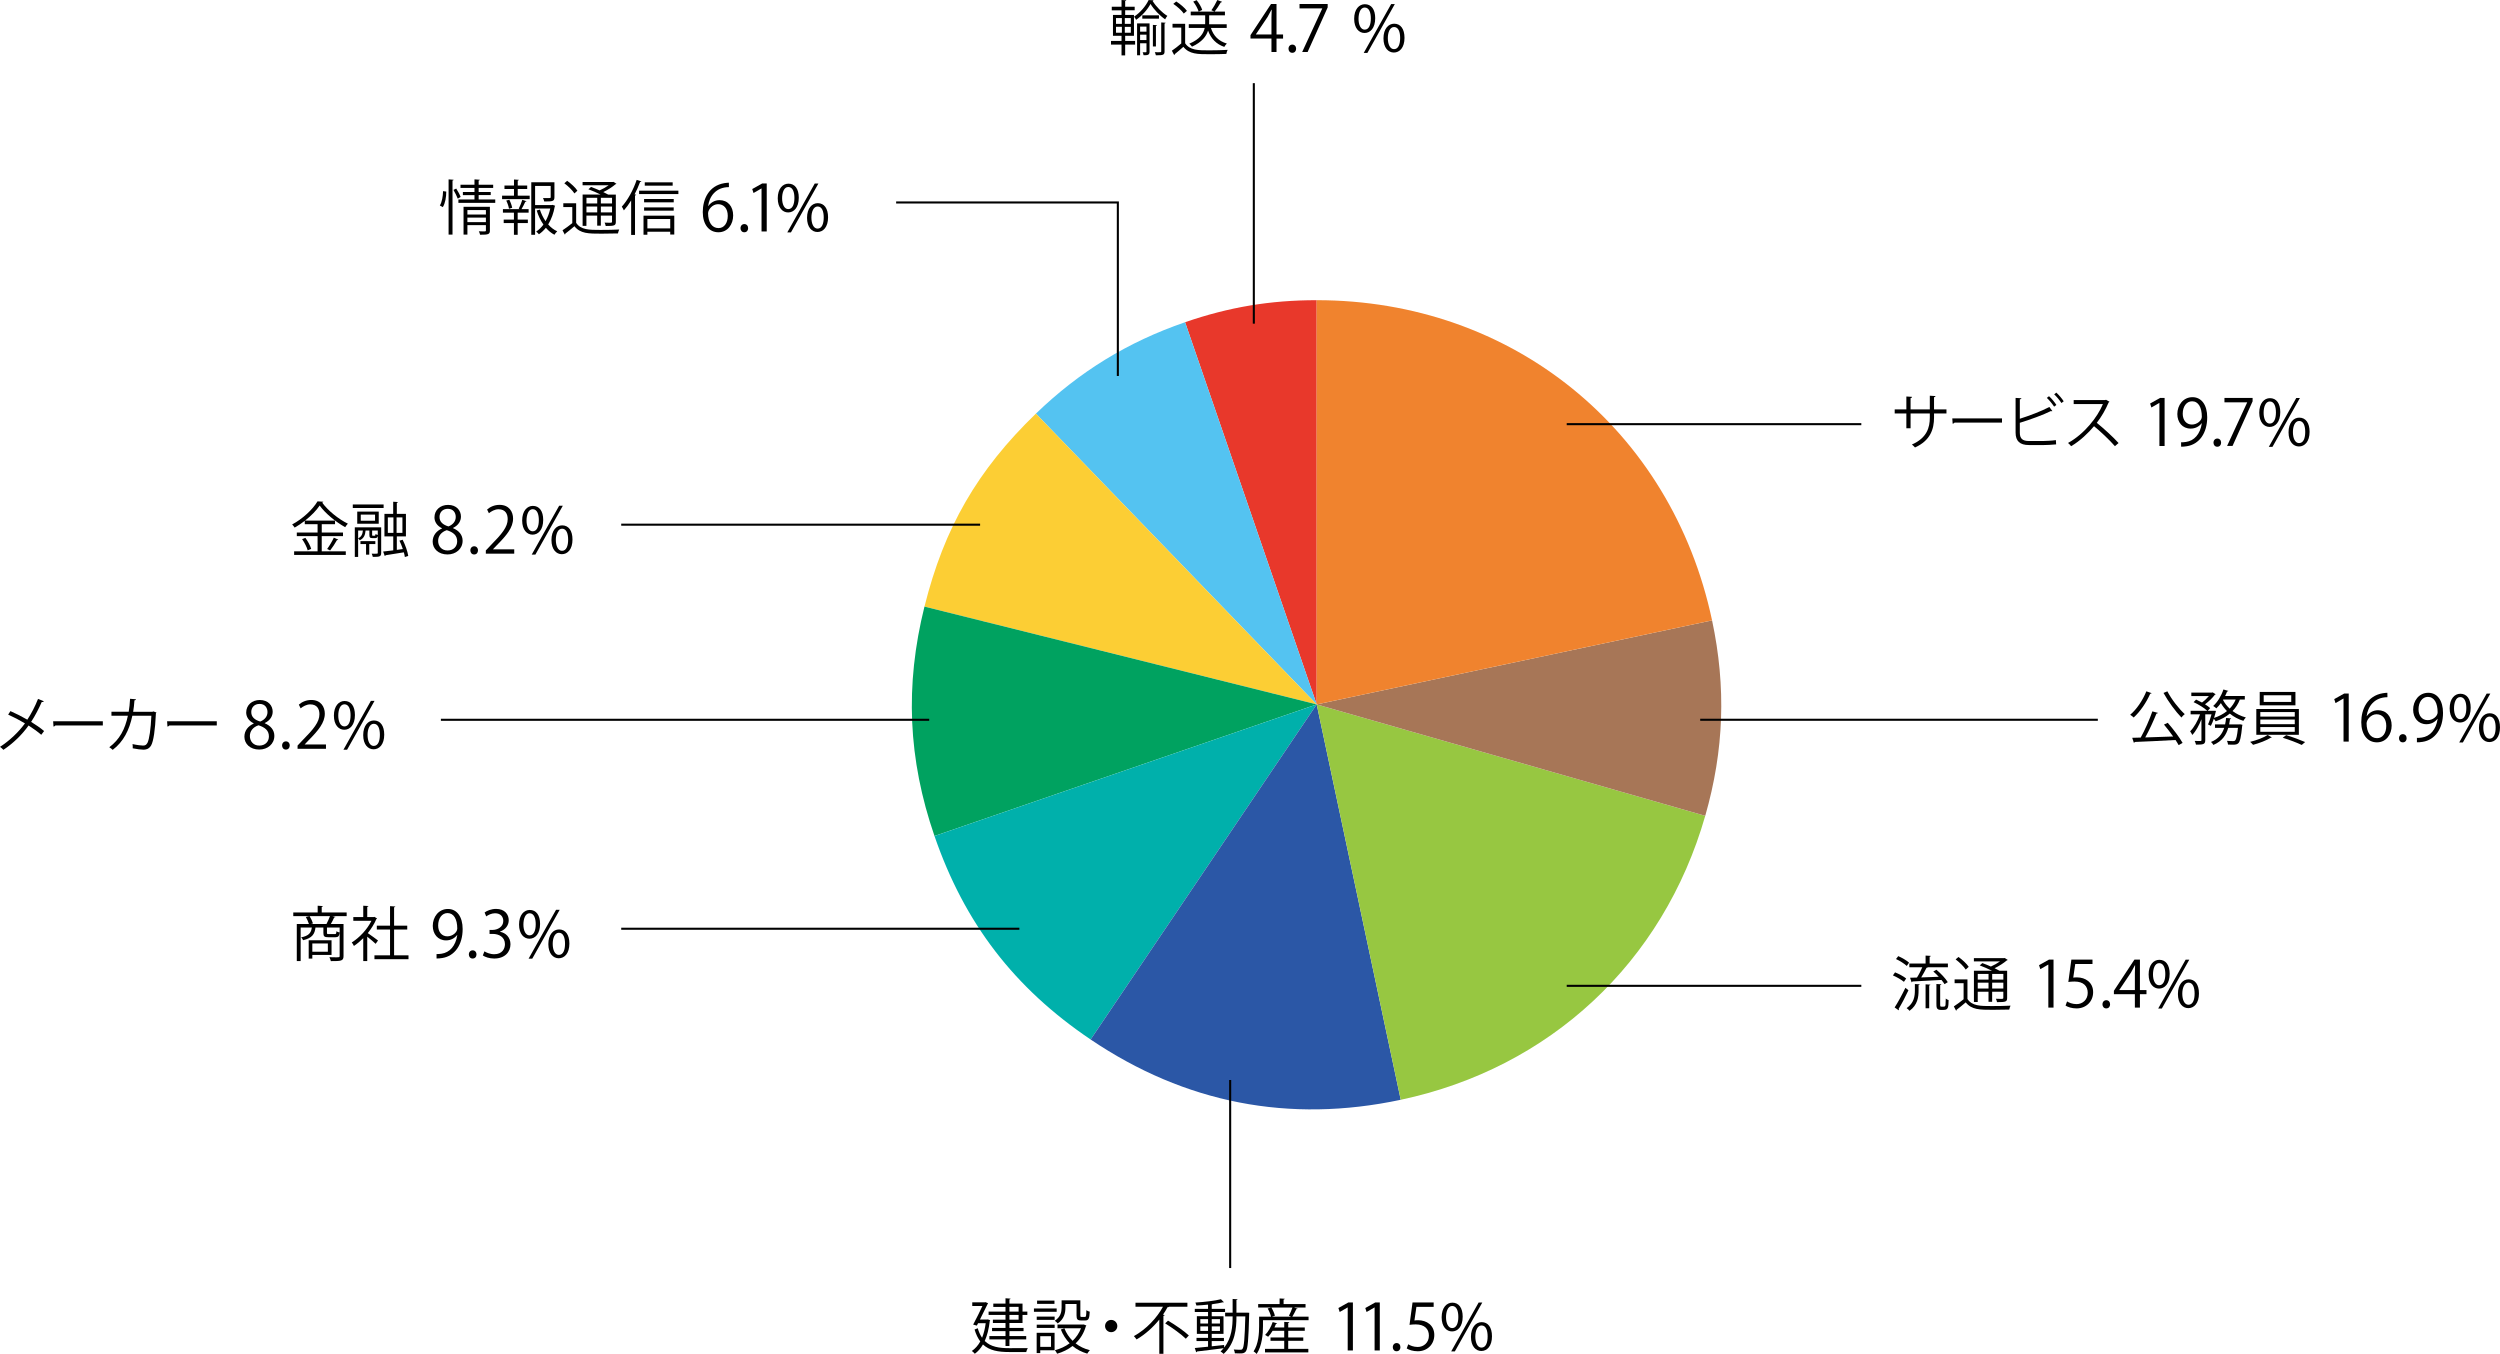 <?xml version="1.0" encoding="UTF-8"?><svg id="_レイヤー_2" xmlns="http://www.w3.org/2000/svg" viewBox="0 0 239.728 129.833"><defs><style>.cls-1{fill:#f0832e;fill-rule:evenodd;}.cls-2{fill:#97c741;}.cls-3{fill:#54c3f1;}.cls-4{fill:#00b0ab;}.cls-5{fill:#e8382b;}.cls-6{fill:#fcce34;}.cls-7{fill:#00a260;}.cls-8{fill:#a77657;}.cls-9{fill:#2b57a6;}</style></defs><g id="_レイヤー_1-2"><path class="cls-5" d="M126.258,67.546l-12.619-36.649c4.21-1.45,8.166-2.112,12.619-2.112v38.761Z"/><path class="cls-3" d="M126.258,67.546l-26.926-27.882c4.173-4.03,8.821-6.879,14.307-8.767l12.619,36.649Z"/><path class="cls-6" d="M126.258,67.546l-37.61-9.377c1.885-7.561,5.079-13.092,10.684-18.505l26.926,27.882Z"/><path class="cls-7" d="M126.258,67.546l-36.649,12.619c-2.537-7.367-2.846-14.435-.961-21.996l37.61,9.377Z"/><path class="cls-4" d="M126.258,67.546l-21.675,32.134c-7.33-4.944-12.096-11.155-14.974-19.515l36.649-12.619Z"/><path class="cls-9" d="M126.258,67.546l8.059,37.914c-10.7,2.274-20.665.337-29.734-5.78l21.675-32.134Z"/><path class="cls-2" d="M126.258,67.546l37.26,10.684c-4.036,14.075-14.879,24.186-29.201,27.23l-8.059-37.914Z"/><path class="cls-8" d="M126.258,67.546l37.914-8.059c1.362,6.408,1.151,12.446-.654,18.743l-37.26-10.684Z"/><path class="cls-1" d="M126.258,67.546V28.785c18.731,0,34.02,12.38,37.914,30.702l-37.914,8.059Z"/><path d="M186.649,39.646h-1.192v.394c0,1.09-.337,2.197-1.826,2.87-.074-.091-.194-.205-.297-.285,1.449-.628,1.718-1.644,1.718-2.579v-.399h-1.844v1.421h-.405v-1.421h-1.118v-.389h1.118v-1.238l.548.034c-.005.058-.057.108-.143.12v1.084h1.844v-1.312l.548.034c-.006.052-.052.098-.143.108v1.17h1.192v.389Z"/><path d="M187.208,40.12h4.766v.405h-4.549c-.034.057-.108.097-.183.108l-.034-.514Z"/><path d="M195.944,42.288c.229-.006.839-.028,1.198-.085.006.125.012.285.023.41-.377.04-.947.063-1.182.063h-1.427c-.861,0-1.278-.377-1.278-1.193v-3.327l.56.034c-.012.058-.052.092-.154.104v1.86c.873-.274,2.089-.73,2.831-1.13l.291.394c-.018.012-.046.017-.068.017-.029,0-.052-.005-.08-.017-.69.348-1.992.827-2.974,1.124v.953c0,.576.279.793.867.793h1.393ZM196.481,37.991c.262.234.548.588.707.839l-.217.165c-.159-.251-.456-.622-.696-.839l.206-.165ZM197.183,37.648c.257.234.548.582.708.833l-.217.166c-.16-.251-.462-.616-.696-.833l.205-.166Z"/><path d="M202.278,38.521c-.012.029-.04.052-.074.063-.309.725-.674,1.353-1.142,1.963.622.496,1.558,1.347,2.089,1.935l-.349.303c-.502-.582-1.421-1.45-2.003-1.918-.502.61-1.369,1.444-2.197,1.918-.062-.086-.199-.229-.297-.309,1.581-.867,2.831-2.488,3.345-3.727h-2.802v-.388h3.024l.074-.028.331.188Z"/><path d="M207.068,42.765v-4.126h-.012l-.757.437-.123-.382.953-.534h.437v4.605h-.498Z"/><path d="M211.117,40.588c-.252.319-.608.511-1.058.511-.787,0-1.272-.615-1.272-1.396,0-.843.554-1.617,1.457-1.617.861,0,1.408.75,1.408,1.925,0,1.531-.774,2.595-1.955,2.779-.216.037-.412.05-.548.043v-.424c.13.012.277-.007.474-.031.775-.11,1.359-.737,1.513-1.789h-.019ZM209.304,39.672c0,.621.351,1.039.879,1.039.498,0,.953-.382.953-.75,0-.886-.325-1.482-.935-1.482-.535,0-.897.504-.897,1.193Z"/><path d="M212.254,42.451c0-.233.153-.399.368-.399.216,0,.363.166.363.399,0,.222-.142.388-.369.388-.233,0-.362-.185-.362-.388Z"/><path d="M213.306,38.159h2.699v.325l-1.925,4.28h-.522l1.925-4.169v-.013h-2.177v-.424Z"/><path d="M218.659,39.518c0,.96-.474,1.421-1.021,1.421-.528,0-.996-.449-.996-1.359,0-.922.48-1.401,1.027-1.401.621,0,.99.504.99,1.34ZM217.061,39.579c0,.56.202,1.039.59,1.039.418,0,.591-.485.591-1.069,0-.554-.154-1.052-.591-1.052-.418,0-.59.554-.59,1.082ZM217.909,42.851h-.351l2.632-4.686h.351l-2.632,4.686ZM221.469,41.399c0,.953-.473,1.414-1.021,1.414-.528,0-.996-.448-.996-1.358,0-.923.479-1.408,1.027-1.408.621,0,.989.51.989,1.353ZM219.87,41.431c0,.584.203,1.058.591,1.058.424,0,.59-.48.59-1.07,0-.547-.147-1.052-.584-1.052-.412,0-.597.535-.597,1.064Z"/><rect x="150.234" y="40.574" width="28.25" height=".199"/><path d="M181.719,93.242c.371.143.833.394,1.067.588l-.217.319c-.229-.194-.685-.457-1.056-.616l.205-.291ZM181.679,96.604c.297-.451.719-1.228,1.033-1.884l.291.24c-.285.61-.662,1.329-.941,1.78.022.028.028.057.028.08,0,.022-.006.046-.018.062l-.394-.279ZM182.027,91.684c.365.16.815.423,1.038.628l-.223.314c-.217-.212-.662-.491-1.032-.662l.217-.28ZM183.973,94.977c0,.646-.091,1.387-.867,1.952-.062-.086-.188-.2-.279-.257.719-.497.793-1.158.793-1.706v-.605l.462.028c-.005.04-.034.063-.108.074v.514ZM183.157,93.756l.662-.018c.183-.279.376-.667.514-.987h-1.244v-.354h1.558v-.765l.502.028c-.006.046-.034.068-.114.08v.656h1.752v.354h-1.929c-.017.04-.057.052-.12.052-.131.269-.331.628-.514.925.52-.018,1.107-.04,1.684-.063-.165-.177-.348-.359-.519-.508l.296-.165c.417.342.879.839,1.091,1.187l-.314.194c-.068-.12-.171-.257-.291-.405-1.027.062-2.105.12-2.785.148-.011.046-.039.068-.079.08l-.148-.439ZM184.646,96.688v-2.3l.456.029c-.005.04-.034.068-.108.079v2.191h-.348ZM186.045,96.295c0,.206.011.234.137.234h.183c.148,0,.177-.058.194-.183.011-.098.017-.314.022-.594.068.062.183.12.273.148-.017.668-.022.941-.468.941h-.285c-.417,0-.417-.268-.417-.594v-1.889l.475.028c-.006.04-.035.069-.114.074v1.832Z"/><path d="M188.662,93.915v1.878c.439.679,1.25.679,2.335.679.622,0,1.353-.011,1.797-.04-.045.086-.103.263-.125.377-.389.012-1.005.023-1.575.023-1.25,0-2.031,0-2.597-.714-.303.263-.616.514-.873.708,0,.051-.012.074-.052.091l-.217-.411c.28-.183.628-.434.937-.685v-1.541h-.862v-.365h1.232ZM187.801,91.764c.371.263.799.656.981.947l-.285.263c-.183-.291-.6-.702-.97-.976l.273-.234ZM191.008,93.082c-.359-.177-.799-.371-1.17-.508l.251-.223c.252.092.543.206.822.331.303-.137.622-.313.867-.49h-2.499v-.314h2.893l.063-.017.291.188c-.018.023-.058.04-.092.046-.291.251-.73.537-1.17.748.177.08.337.165.468.239h.736v2.597c0,.377-.119.417-.97.417-.018-.103-.062-.234-.108-.325.165.005.325.011.439.011.245,0,.273,0,.273-.103v-.582h-1.072v.965h-.349v-.965h-1.033v.987h-.365v-3.002h1.724ZM190.683,93.391h-1.033v.542h1.033v-.542ZM189.649,94.794h1.033v-.564h-1.033v.564ZM192.104,93.933v-.542h-1.072v.542h1.072ZM191.031,94.794h1.072v-.564h-1.072v.564Z"/><path d="M196.417,96.623v-4.126h-.012l-.757.437-.123-.382.953-.534h.437v4.605h-.498Z"/><path d="M200.651,92.018v.424h-1.654l-.19,1.304c.099-.013.196-.024.356-.024.818,0,1.55.485,1.55,1.414,0,.91-.677,1.562-1.587,1.562-.461,0-.849-.136-1.058-.271l.147-.4c.173.117.511.259.91.259.578,0,1.076-.425,1.07-1.089,0-.633-.406-1.076-1.267-1.076-.246,0-.437.019-.591.043l.289-2.146h2.023Z"/><path d="M201.608,96.31c0-.233.153-.399.368-.399.216,0,.363.166.363.399,0,.222-.142.388-.369.388-.233,0-.362-.185-.362-.388Z"/><path d="M205.2,96.623h-.485v-1.291h-2.011v-.326l1.968-2.988h.528v2.921h.628v.394h-.628v1.291ZM203.221,94.938h1.494v-1.636c0-.252.013-.498.024-.738h-.024c-.142.283-.252.479-.369.688l-1.125,1.673v.013Z"/><path d="M208.052,93.376c0,.96-.474,1.421-1.021,1.421-.528,0-.996-.449-.996-1.359,0-.922.48-1.401,1.027-1.401.621,0,.99.504.99,1.34ZM206.453,93.438c0,.56.202,1.039.59,1.039.418,0,.591-.485.591-1.069,0-.554-.154-1.052-.591-1.052-.418,0-.59.554-.59,1.082ZM207.302,96.709h-.351l2.632-4.686h.351l-2.632,4.686ZM210.861,95.258c0,.953-.473,1.414-1.021,1.414-.528,0-.996-.448-.996-1.358,0-.923.479-1.408,1.027-1.408.621,0,.989.51.989,1.353ZM209.263,95.289c0,.584.203,1.058.591,1.058.424,0,.59-.48.59-1.07,0-.547-.147-1.052-.584-1.052-.412,0-.597.535-.597,1.064Z"/><rect x="150.234" y="94.433" width="28.25" height=".199"/><path d="M206.319,66.464c-.017.039-.062.057-.131.057-.377.861-.976,1.729-1.587,2.282-.079-.079-.233-.205-.336-.262.61-.508,1.198-1.376,1.552-2.249l.502.172ZM206.925,68.358c-.018.045-.068.074-.143.074-.269.679-.69,1.592-1.073,2.282.805-.022,1.758-.057,2.677-.091-.274-.389-.594-.805-.879-1.142l.359-.171c.531.604,1.136,1.409,1.427,1.929l-.383.211c-.073-.143-.177-.309-.296-.491-1.433.086-2.956.148-3.904.188-.011.046-.051.074-.091.08l-.16-.479.816-.022c.399-.708.856-1.752,1.118-2.511l.531.143ZM207.832,66.292c.394.771,1.13,1.701,1.666,2.186-.103.08-.245.223-.319.325-.536-.548-1.272-1.54-1.718-2.356l.371-.154Z"/><path d="M215.261,67.08h-.479c-.16.428-.4.793-.702,1.101.371.28.805.491,1.278.617-.08.074-.183.223-.24.325-.484-.148-.924-.389-1.301-.696-.383.319-.839.564-1.353.741-.04-.068-.114-.171-.177-.251-.086.257-.183.497-.285.686l-.274-.138c.12-.245.24-.622.337-.964h-.6v2.465c0,.417-.188.439-.89.439-.018-.097-.068-.257-.126-.359.148.006.291.012.399.012.229,0,.251,0,.251-.092v-1.997c-.228.588-.548,1.17-.879,1.507-.04-.104-.137-.257-.205-.349.365-.354.736-1.01.953-1.626h-.907v-.343h1.598c-.285-.269-.845-.616-1.312-.827l.239-.246c.183.08.377.178.565.28.239-.171.479-.399.662-.616h-1.684v-.337h1.98l.068-.018.285.178c-.012.022-.052.045-.08.051-.223.303-.588.656-.941.913.199.126.371.251.496.365l-.233.257h.582l.205.012c0,.074-.143.536-.183.673.468-.153.891-.371,1.238-.656-.223-.228-.422-.484-.582-.765-.137.188-.285.359-.434.503-.074-.069-.211-.172-.303-.229.405-.354.776-.959.981-1.581l.469.137c-.012.04-.058.063-.12.058-.052.143-.114.285-.188.428h1.889v.343ZM214.805,69.454l.223.045c0,.034-.006.08-.023.114-.103,1.067-.205,1.489-.365,1.649-.125.126-.251.148-.587.148-.12,0-.263,0-.405-.012-.012-.108-.046-.262-.108-.359.257.023.496.028.588.028.097,0,.147-.011.199-.057.108-.108.194-.434.274-1.216h-.931c-.194.668-.57,1.278-1.427,1.638-.04-.085-.148-.217-.229-.285.725-.285,1.079-.781,1.268-1.353h-.885v-.331h.97c.046-.199.074-.41.098-.616l.49.046c-.012.046-.051.068-.12.08-.022.165-.045.325-.079.49h.964l.086-.011ZM213.189,67.08l-.022.04c.159.308.376.587.639.833.24-.251.439-.537.576-.873h-1.192Z"/><path d="M217.846,70.709c-.023.023-.063.034-.114.04-.371.24-1.102.52-1.684.674-.062-.08-.188-.211-.28-.285.594-.144,1.33-.417,1.684-.662l.395.233ZM216.361,67.987h4.08v2.477h-4.08v-2.477ZM216.687,66.35h3.425v1.283h-3.425v-1.283ZM216.744,68.278v.439h3.304v-.439h-3.304ZM216.744,68.997v.445h3.304v-.445h-3.304ZM216.744,69.722v.451h3.304v-.451h-3.304ZM217.069,66.669v.639h2.642v-.639h-2.642ZM220.716,71.434c-.428-.205-1.21-.508-1.826-.69l.337-.251c.593.177,1.369.468,1.814.662l-.325.279Z"/><path d="M224.724,71.11v-4.126h-.012l-.757.437-.123-.382.953-.534h.437v4.605h-.498Z"/><path d="M226.959,68.669c.21-.308.585-.565,1.076-.565.781,0,1.304.584,1.304,1.47,0,.842-.517,1.611-1.414,1.611s-1.5-.744-1.5-1.938c0-1.236.577-2.527,2.072-2.773.172-.024.325-.043.43-.043l.007.425c-1.279,0-1.888.928-1.992,1.813h.018ZM228.822,69.61c0-.708-.381-1.119-.935-1.119-.541,0-.953.528-.953.873.007.842.363,1.42,1.003,1.42.534,0,.885-.479.885-1.174Z"/><path d="M230.044,70.797c0-.233.153-.399.368-.399.216,0,.363.166.363.399,0,.222-.142.388-.369.388-.233,0-.362-.185-.362-.388Z"/><path d="M233.729,68.934c-.252.319-.608.511-1.058.511-.787,0-1.272-.615-1.272-1.396,0-.843.554-1.617,1.457-1.617.861,0,1.408.75,1.408,1.925,0,1.531-.774,2.595-1.955,2.779-.216.037-.412.05-.548.043v-.424c.13.012.277-.007.474-.031.775-.11,1.359-.737,1.513-1.789h-.019ZM231.915,68.018c0,.621.351,1.039.879,1.039.498,0,.953-.382.953-.75,0-.886-.325-1.482-.935-1.482-.535,0-.897.504-.897,1.193Z"/><path d="M236.918,67.863c0,.96-.474,1.421-1.021,1.421-.528,0-.996-.449-.996-1.359,0-.922.48-1.401,1.027-1.401.621,0,.99.504.99,1.34ZM235.319,67.925c0,.56.202,1.039.59,1.039.418,0,.591-.485.591-1.069,0-.554-.154-1.052-.591-1.052-.418,0-.59.554-.59,1.082ZM236.168,71.196h-.351l2.632-4.686h.351l-2.632,4.686ZM239.728,69.745c0,.953-.473,1.414-1.021,1.414-.528,0-.996-.448-.996-1.358,0-.923.479-1.408,1.027-1.408.621,0,.989.51.989,1.353ZM238.129,69.776c0,.584.203,1.058.591,1.058.424,0,.59-.48.59-1.07,0-.547-.147-1.052-.584-1.052-.412,0-.597.535-.597,1.064Z"/><rect x="163.034" y="68.92" width="38.129" height=".199"/><path d="M94.729,126.523l.223.074c-.006.028-.022.051-.04.068-.091.771-.251,1.409-.485,1.923.571.565,1.382.69,2.369.69.217,0,1.483,0,1.763-.006-.062.092-.131.269-.153.377h-1.615c-1.079,0-1.918-.148-2.534-.725-.217.377-.479.673-.782.891-.057-.08-.205-.218-.285-.269.32-.217.594-.52.811-.913-.223-.297-.405-.668-.548-1.142l.303-.125c.108.365.245.667.416.913.16-.395.28-.856.349-1.398h-.73l-.12.233-.354-.097c.297-.548.65-1.272.89-1.786h-.976v-.348h1.198l.074-.018.246.103c-.012.023-.029.052-.046.074-.177.365-.457.941-.736,1.489h.69l.074-.011ZM96.419,126.546v-.456h-1.621v-.32h1.621v-.45h-1.17v-.314h1.17v-.514l.485.034c-.006.04-.034.069-.108.074v.405h1.255v.765h.463v.32h-.463v.771h-1.255v.474h1.353v.308h-1.353v.474h1.609v.319h-1.609v.634h-.377v-.634h-1.547v-.319h1.547v-.474h-1.29v-.308h1.29v-.474h-1.21v-.314h1.21ZM96.796,125.319v.45h.879v-.45h-.879ZM97.675,126.546v-.456h-.879v.456h.879Z"/><path d="M101.325,125.473v.32h-2.18v-.32h2.18ZM101.125,127.802v1.678h-1.375v.268h-.343v-1.945h1.718ZM99.413,126.563v-.314h1.718v.314h-1.718ZM99.413,127.339v-.313h1.718v.313h-1.718ZM101.114,124.714v.314h-1.667v-.314h1.667ZM100.783,128.127h-1.033v1.027h1.033v-1.027ZM102.164,125.045v.354c0,.49-.126,1.101-.742,1.506-.057-.074-.199-.205-.279-.257.565-.365.656-.85.656-1.255v-.702h1.798v1.443c0,.126.017.148.12.148h.319c.108,0,.125-.074.137-.645.074.062.229.12.325.143-.028.674-.125.839-.422.839h-.411c-.337,0-.434-.103-.434-.479v-1.096h-1.067ZM103.922,127.003l.251.103c-.006.028-.028.046-.046.062-.193.679-.542,1.227-.987,1.649.389.303.845.525,1.37.656-.086.08-.194.234-.251.331-.542-.16-1.011-.405-1.41-.736-.439.343-.947.588-1.483.742-.04-.098-.132-.257-.211-.337.508-.131.993-.349,1.415-.662-.359-.371-.645-.811-.845-1.324l.343-.108c.177.457.445.856.787,1.193.343-.325.622-.726.805-1.204h-2.254v-.354h2.448l.068-.011Z"/><path d="M107.141,127.156c0,.325-.263.588-.588.588s-.588-.263-.588-.588.263-.588.588-.588c.337,0,.588.274.588.588Z"/><path d="M113.863,125.302h-1.764c-.022.04-.08.052-.143.046-.126.239-.274.479-.434.713l.159.046c-.011.034-.045.068-.119.074v3.636h-.395v-3.282c-.587.73-1.341,1.416-2.18,1.906-.057-.091-.177-.239-.257-.319,1.182-.65,2.209-1.746,2.791-2.819h-2.637v-.382h4.977v.382ZM113.709,128.372c-.417-.416-1.29-1.044-1.98-1.473l.274-.262c.685.399,1.563,1.01,1.997,1.421l-.291.313Z"/><path d="M119.592,125.873l.199.011c-.006.034-.006.086-.006.126-.068,2.511-.131,3.315-.313,3.561-.154.212-.337.212-.594.212-.137,0-.302-.006-.462-.012-.012-.108-.052-.269-.108-.365.291.022.542.022.668.022.074,0,.125-.017.171-.085.137-.172.211-.948.269-3.11h-.851c0,1.175-.126,2.585-1.228,3.595-.068-.068-.205-.183-.296-.239.108-.098.205-.2.296-.309-.941.126-1.929.24-2.551.314-.011.04-.045.068-.08.079l-.137-.41c.343-.029.788-.074,1.272-.126v-.542h-1.106v-.303h1.106v-.388h-1.072v-1.689h1.072v-.405h-1.272v-.302h1.272v-.405c-.37.04-.759.068-1.112.085-.018-.08-.062-.199-.098-.285.851-.052,1.89-.171,2.448-.319l.286.291c-.012.012-.029.012-.052.012-.017,0-.034,0-.057-.006-.257.068-.6.125-.971.171-.017.018-.046.028-.091.034v.423h1.278v.302h-1.278v.405h1.13v1.689h-1.13v.388h1.17v.303h-1.17v.502c.388-.04.793-.08,1.187-.125l.006.245c.73-.913.811-2.049.811-2.984h-.719v-.359h.719v-1.318l.474.034c-.006.04-.034.062-.108.074v1.21h1.027ZM115.101,126.495v.422h.741v-.422h-.741ZM115.101,127.625h.741v-.435h-.741v.435ZM116.983,126.495h-.787v.422h.787v-.422ZM116.983,127.625v-.435h-.787v.435h.787Z"/><path d="M124.43,125.49c-.023.034-.058.052-.126.046-.097.211-.251.508-.382.719h1.558v.343h-4.371v.559c0,.765-.092,1.89-.605,2.677-.057-.08-.217-.205-.297-.245.475-.73.531-1.735.531-2.432v-.901h1.142c-.046-.217-.177-.542-.32-.787l.326-.086h-1.239v-.337h2.055v-.536l.497.028c-.006.04-.034.068-.114.08v.428h2.105v.337h-1.096l.337.108ZM123.528,128.572v.775h1.929v.337h-4.155v-.337h1.844v-.775h-1.312v-.32h1.312v-.639h-1.118c-.126.217-.274.416-.423.57-.074-.051-.199-.131-.291-.177.291-.279.565-.759.725-1.232l.429.125c-.018.034-.058.058-.114.052-.046.114-.092.229-.148.343h.941v-.537l.491.029c-.006.039-.034.068-.108.079v.429h1.586v.319h-1.586v.639h1.443v.32h-1.443ZM123.597,126.169c.114-.217.257-.542.336-.787h-2.02c.148.245.297.57.337.787l-.292.086h1.855l-.217-.086Z"/><path d="M129.233,129.499v-4.126h-.012l-.757.437-.123-.382.953-.534h.437v4.605h-.498Z"/><path d="M131.812,129.499v-4.126h-.012l-.757.437-.123-.382.953-.534h.437v4.605h-.498Z"/><path d="M133.557,129.186c0-.233.153-.399.368-.399.216,0,.363.166.363.399,0,.222-.142.388-.369.388-.233,0-.362-.185-.362-.388Z"/><path d="M137.475,124.894v.424h-1.654l-.19,1.304c.099-.013.196-.024.356-.024.818,0,1.55.485,1.55,1.414,0,.91-.677,1.562-1.587,1.562-.461,0-.849-.136-1.058-.271l.147-.399c.173.117.511.259.91.259.578,0,1.076-.425,1.07-1.089,0-.633-.406-1.076-1.267-1.076-.246,0-.437.019-.591.043l.289-2.146h2.023Z"/><path d="M140.259,126.252c0,.96-.474,1.421-1.021,1.421-.528,0-.996-.449-.996-1.359,0-.922.48-1.401,1.027-1.401.621,0,.99.504.99,1.34ZM138.66,126.313c0,.56.202,1.039.59,1.039.418,0,.591-.485.591-1.069,0-.554-.154-1.052-.591-1.052-.418,0-.59.554-.59,1.082ZM139.509,129.585h-.351l2.632-4.686h.351l-2.632,4.686ZM143.068,128.134c0,.953-.473,1.414-1.021,1.414-.528,0-.996-.448-.996-1.358,0-.923.479-1.408,1.027-1.408.621,0,.989.51.989,1.353ZM141.47,128.165c0,.584.203,1.058.591,1.058.424,0,.59-.48.59-1.07,0-.547-.147-1.052-.584-1.052-.412,0-.597.535-.597,1.064Z"/><rect x="117.863" y="103.562" width=".199" height="18.032"/><path d="M107.894,3.436v.49h.952v.349h-.952v1.038h-.349v-1.038h-1.01v-.349h1.01v-.49h-.821V1.433h.821v-.445h-.936v-.343h.936v-.645l.457.028c-.006.04-.04.062-.108.074v.542h.912v.343h-.912v.445h.844v2.003h-.844ZM107.015,1.734v.554h.564v-.554h-.564ZM107.015,2.573v.565h.564v-.565h-.564ZM108.436,2.288v-.554h-.577v.554h.577ZM108.436,3.139v-.565h-.577v.565h.577ZM110.609.028c-.006.034-.034.058-.08.068.32.525.891,1.113,1.41,1.427-.074.086-.16.223-.212.331-.519-.354-1.084-.947-1.403-1.478-.274.519-.799,1.135-1.381,1.523-.04-.092-.126-.223-.194-.303.576-.371,1.136-1.027,1.393-1.592l.468.022ZM110.232,2.242v2.711c0,.343-.205.343-.576.343-.006-.08-.051-.205-.085-.285h.308c.046,0,.058-.012.058-.063v-.799h-.611v1.153h-.291v-3.06h1.198ZM109.937,2.551h-.611v.485h.611v-.485ZM109.325,3.841h.611v-.514h-.611v.514ZM109.536,1.792v-.319h1.599v.319h-1.599ZM110.946,2.414c-.006.04-.034.062-.103.074v1.969h-.291v-2.071l.394.028ZM111.671,4.925c0,.354-.143.377-.833.377-.018-.086-.058-.211-.103-.297.125,0,.239.006.331.006.239,0,.285,0,.285-.086v-2.773l.422.028c-.006.034-.034.062-.103.074v2.671Z"/><path d="M113.645,2.282v1.866c.445.68,1.262.68,2.288.68.617,0,1.342-.018,1.787-.046-.046.091-.114.273-.126.388-.394.018-1.021.029-1.587.029-1.175,0-1.957,0-2.533-.708-.279.251-.582.508-.828.702.006.051-.011.074-.051.091l-.223-.422c.273-.183.61-.445.901-.696v-1.519h-.839v-.365h1.21ZM112.794.143c.383.245.828.622,1.021.901l-.302.257c-.188-.285-.622-.673-1.005-.93l.285-.229ZM117.634,2.677h-1.518c.239.759.735,1.267,1.529,1.5-.086.074-.194.218-.246.32-.775-.269-1.272-.788-1.558-1.563-.165.536-.576,1.101-1.541,1.54-.051-.085-.171-.217-.257-.285,1.033-.428,1.37-.998,1.479-1.512h-1.529v-.354h1.569c.005-.068.005-.137.005-.199v-.656h-1.387v-.354h2.271l-.291-.131c.194-.263.439-.69.571-.981l.456.171c-.017.04-.057.052-.125.058-.148.262-.395.639-.594.884h.993v.354h-1.513v.656c0,.062,0,.131-.006.199h1.689v.354ZM114.94,1.112c-.074-.262-.291-.667-.52-.958l.325-.138c.234.286.462.674.536.937l-.342.159Z"/><path d="M122.407,4.989h-.485v-1.291h-2.011v-.326l1.968-2.988h.528v2.921h.628v.394h-.628v1.291ZM120.428,3.305h1.494v-1.636c0-.252.013-.498.024-.738h-.024c-.142.283-.252.479-.369.688l-1.125,1.673v.013Z"/><path d="M123.556,4.676c0-.233.153-.399.368-.399.216,0,.363.166.363.399,0,.222-.142.388-.369.388-.233,0-.362-.185-.362-.388Z"/><path d="M124.614.384h2.699v.325l-1.925,4.28h-.522l1.925-4.169v-.013h-2.177v-.424Z"/><path d="M131.87,1.742c0,.96-.474,1.421-1.021,1.421-.528,0-.996-.449-.996-1.359,0-.922.48-1.401,1.027-1.401.621,0,.99.504.99,1.34ZM130.271,1.804c0,.56.202,1.039.59,1.039.418,0,.591-.485.591-1.069,0-.554-.154-1.052-.591-1.052-.418,0-.59.554-.59,1.082ZM131.12,5.075h-.351l2.632-4.686h.351l-2.632,4.686ZM134.68,3.624c0,.953-.473,1.414-1.021,1.414-.528,0-.996-.448-.996-1.358,0-.923.479-1.408,1.027-1.408.621,0,.989.51.989,1.353ZM133.081,3.655c0,.584.203,1.058.591,1.058.424,0,.59-.48.59-1.07,0-.547-.147-1.052-.584-1.052-.412,0-.597.535-.597,1.064Z"/><rect x="120.131" y="7.975" width=".199" height="23.062"/><path d="M.999,68.189c.536.234,1.102.52,1.621.822.365-.548.741-1.268,1.027-1.992l.559.229c-.023.052-.103.08-.205.068-.263.605-.634,1.324-1.016,1.906.439.273.896.582,1.244.879l-.274.359c-.313-.273-.742-.588-1.216-.891-.588.839-1.443,1.689-2.414,2.335-.068-.086-.229-.223-.325-.286.953-.616,1.826-1.467,2.392-2.254-.52-.309-1.073-.6-1.609-.839l.217-.337Z"/><path d="M5.096,69.16h4.765v.405h-4.548c-.034.057-.108.097-.183.108l-.034-.514Z"/><path d="M15.002,68.321c-.012.022-.022.051-.052.074-.074,1.644-.233,2.676-.456,3.081-.229.394-.56.411-.747.411-.223,0-.629-.052-1.021-.131.011-.114,0-.286-.018-.405.428.097.867.143.998.143.206,0,.32-.052.439-.269.172-.348.314-1.307.371-2.591h-1.826c-.285,1.364-.85,2.494-1.883,3.271-.068-.074-.217-.184-.326-.252.988-.741,1.508-1.718,1.781-3.019h-1.575v-.382h1.655c.068-.405.103-.771.131-1.244l.564.045c-.005.063-.057.098-.143.104-.033.416-.062.73-.125,1.096h1.85l.091-.035.291.104Z"/><path d="M16.022,69.16h4.766v.405h-4.549c-.033.057-.107.097-.182.108l-.035-.514Z"/><path d="M24.329,69.362c-.498-.239-.721-.646-.721-1.039,0-.713.561-1.199,1.305-1.199.836,0,1.235.565,1.235,1.119,0,.394-.209.824-.757,1.089v.024c.566.239.917.651.917,1.205,0,.781-.64,1.316-1.451,1.316-.88,0-1.421-.56-1.421-1.225,0-.596.357-1.026.893-1.267v-.024ZM25.786,70.617c0-.578-.388-.873-.996-1.07-.541.179-.83.572-.83,1.027,0,.522.35.922.903.922.591,0,.923-.399.923-.879ZM24.095,68.274c-.006.491.344.762.855.916.398-.154.7-.468.7-.904,0-.388-.215-.787-.757-.787-.534,0-.799.375-.799.775Z"/><path d="M27.05,71.49c0-.233.154-.399.369-.399s.363.166.363.399c0,.222-.142.388-.369.388-.233,0-.363-.185-.363-.388Z"/><path d="M31.258,71.804h-2.724v-.313l.448-.474c1.095-1.106,1.648-1.777,1.648-2.527,0-.492-.216-.947-.88-.947-.369,0-.701.203-.922.382l-.172-.357c.282-.252.701-.448,1.192-.448.929,0,1.298.676,1.298,1.31,0,.867-.609,1.604-1.562,2.564l-.362.381v.013h2.035v.418Z"/><path d="M34.035,68.557c0,.96-.474,1.421-1.021,1.421-.529,0-.996-.449-.996-1.359,0-.922.479-1.401,1.026-1.401.621,0,.99.504.99,1.34ZM32.437,68.618c0,.56.203,1.039.59,1.039.418,0,.59-.485.59-1.069,0-.554-.153-1.052-.59-1.052-.418,0-.59.554-.59,1.082ZM33.284,71.89h-.35l2.631-4.686h.352l-2.633,4.686ZM36.845,70.438c0,.953-.473,1.414-1.021,1.414-.528,0-.996-.448-.996-1.358,0-.923.479-1.408,1.026-1.408.621,0,.99.51.99,1.353ZM35.246,70.47c0,.584.203,1.058.591,1.058.424,0,.59-.48.59-1.07,0-.547-.147-1.052-.584-1.052-.412,0-.597.535-.597,1.064Z"/><rect x="42.277" y="68.922" width="46.825" height=".199"/><path d="M30.851,51.409v1.461h2.307v.343h-4.954v-.343h2.249v-1.461h-1.992v-.342h1.992v-.799h-1.228v-.325c-.308.239-.64.462-.97.65-.058-.086-.16-.223-.24-.303.999-.53,1.98-1.443,2.432-2.214l.559.034c-.012.045-.057.074-.113.085.553.765,1.58,1.593,2.465,2.021-.092.097-.188.223-.257.337-.89-.491-1.911-1.324-2.448-2.077-.303.462-.811.981-1.398,1.443h2.871v.349h-1.273v.799h2.038v.342h-2.038ZM29.505,52.773c-.074-.291-.303-.742-.537-1.078l.314-.12c.239.319.479.765.559,1.056l-.336.143ZM32.438,51.746c-.017.034-.062.052-.126.046-.165.297-.439.719-.656.993l-.285-.143c.211-.286.491-.754.64-1.085l.428.188Z"/><path d="M36.785,48.374v.336h-2.956v-.336h2.956ZM36.552,50.565v2.453c0,.371-.178.383-.805.383-.018-.086-.058-.217-.104-.309.12,0,.229.006.32.006.233,0,.262,0,.262-.086v-1.614c-.039.153-.113.205-.256.205h-.246c-.24,0-.303-.062-.303-.325v-.405h-.365c-.034.417-.154.748-.559.936-.029-.057-.098-.143-.154-.183v1.781h-.32v-2.842h2.529ZM36.317,50.223h-2.061v-1.164h2.061v1.164ZM34.343,50.873v.748c.309-.143.416-.383.457-.748h-.457ZM35.991,52.174h-.582v1.011h-.308v-1.011h-.536v-.285h1.426v.285ZM34.594,49.344v.588h1.37v-.588h-1.37ZM35.684,51.278c0,.08.006.092.068.092h.165c.069,0,.08-.018.092-.16.052.04.143.068.217.086v-.423h-.542v.405ZM38.611,51.758c.257.502.479,1.146.536,1.552l-.325.104c-.017-.132-.052-.286-.097-.451-.656.108-1.318.217-1.752.279,0,.046-.04.074-.074.08l-.16-.434c.269-.028.605-.068.971-.114v-1.341h-.845v-2.157h.839v-1.164l.457.028c-.006.04-.035.068-.109.074v1.062h.873v2.157h-.873v1.295l.576-.08c-.091-.273-.205-.559-.324-.804l.308-.086ZM37.19,49.612v1.483h.536v-1.483h-.536ZM38.589,51.096v-1.483h-.56v1.483h.56Z"/><path d="M42.382,50.653c-.498-.239-.721-.646-.721-1.039,0-.713.561-1.199,1.305-1.199.836,0,1.235.565,1.235,1.119,0,.394-.209.824-.757,1.089v.024c.566.239.917.651.917,1.205,0,.781-.64,1.316-1.451,1.316-.88,0-1.421-.56-1.421-1.225,0-.596.357-1.026.893-1.267v-.024ZM43.839,51.908c0-.578-.388-.873-.996-1.07-.541.179-.83.572-.83,1.027,0,.522.35.922.903.922.591,0,.923-.399.923-.879ZM42.147,49.565c-.006.491.344.762.855.916.398-.154.7-.468.7-.904,0-.388-.215-.787-.757-.787-.534,0-.799.375-.799.775Z"/><path d="M45.103,52.781c0-.233.154-.399.369-.399s.363.166.363.399c0,.222-.142.388-.369.388-.233,0-.363-.185-.363-.388Z"/><path d="M49.311,53.095h-2.724v-.313l.448-.474c1.095-1.106,1.648-1.777,1.648-2.527,0-.492-.216-.947-.88-.947-.368,0-.701.203-.922.382l-.173-.357c.283-.252.701-.448,1.193-.448.929,0,1.298.676,1.298,1.31,0,.867-.609,1.604-1.562,2.564l-.362.381v.013h2.035v.418Z"/><path d="M52.088,49.848c0,.96-.474,1.421-1.021,1.421-.528,0-.996-.449-.996-1.359,0-.922.48-1.401,1.027-1.401.621,0,.99.504.99,1.34ZM50.489,49.909c0,.56.202,1.039.59,1.039.418,0,.591-.485.591-1.069,0-.554-.154-1.052-.591-1.052-.418,0-.59.554-.59,1.082ZM51.338,53.181h-.351l2.632-4.686h.351l-2.632,4.686ZM54.897,51.729c0,.953-.473,1.414-1.021,1.414-.528,0-.996-.448-.996-1.358,0-.923.479-1.408,1.027-1.408.621,0,.989.51.989,1.353ZM53.299,51.761c0,.584.203,1.058.591,1.058.424,0,.59-.48.59-1.07,0-.547-.147-1.052-.584-1.052-.412,0-.597.535-.597,1.064Z"/><rect x="59.569" y="50.213" width="34.414" height=".199"/><path d="M33.242,87.496v.354h-1.376l.303.074c-.017.034-.057.051-.125.051-.08.183-.199.428-.32.628h1.217v3.07c0,.479-.229.49-1.217.49-.022-.108-.079-.273-.137-.376.229.006.445.011.605.011.348,0,.377,0,.377-.131v-2.722h-1.216v.508c0,.103.022.119.183.119h.564c.12,0,.148-.028.16-.273.068.051.205.103.303.12-.035.365-.137.456-.417.456h-.646c-.398,0-.49-.08-.49-.417v-.513h-.759c-.074.621-.308,1.004-1.187,1.215-.029-.085-.121-.211-.189-.273.726-.148.953-.417,1.027-.941h-1.072v3.213h-.371v-3.556h1.164c-.062-.2-.177-.468-.297-.674l.359-.079c.137.217.274.513.326.701l-.189.052h1.484c.114-.211.251-.525.337-.753h-3.521v-.354h2.34v-.645l.503.034c-.006.04-.035.068-.115.074v.536h2.392ZM31.793,91.571h-1.844v.348h-.348v-1.758h2.191v1.41ZM31.438,90.47h-1.489v.793h1.489v-.793Z"/><path d="M36.157,88.072c-.006.023-.04.046-.068.058-.199.474-.49.93-.822,1.347.274.183.834.594.982.708l-.229.319c-.16-.16-.525-.462-.805-.685v2.34h-.383v-2.197c-.291.291-.594.548-.896.747-.04-.097-.143-.268-.206-.337.72-.444,1.479-1.238,1.89-2.077h-1.741v-.354h.953v-1.09l.497.028c-.006.04-.04.068-.114.08v.981h.616l.068-.022.257.153ZM37.79,91.605h1.381v.376h-3.265v-.376h1.495v-2.472h-1.267v-.37h1.267v-1.872l.508.034c-.006.04-.039.068-.119.08v1.758h1.261v.37h-1.261v2.472Z"/><path d="M43.829,89.664c-.252.319-.609.511-1.058.511-.787,0-1.272-.615-1.272-1.396,0-.843.553-1.617,1.457-1.617.861,0,1.408.75,1.408,1.925,0,1.531-.775,2.595-1.955,2.779-.216.037-.412.05-.548.043v-.424c.129.012.276-.007.474-.031.774-.11,1.359-.737,1.513-1.789h-.019ZM42.015,88.748c0,.621.352,1.039.88,1.039.498,0,.953-.382.953-.75,0-.886-.326-1.482-.935-1.482-.535,0-.898.504-.898,1.193Z"/><path d="M44.958,91.527c0-.233.154-.399.369-.399s.363.166.363.399c0,.222-.143.388-.369.388-.234,0-.363-.185-.363-.388Z"/><path d="M47.948,89.351c.541.092,1.002.528,1.002,1.192,0,.732-.528,1.372-1.562,1.372-.462,0-.88-.148-1.089-.296l.154-.394c.166.111.534.277.94.277.774,0,1.027-.541,1.027-.966,0-.677-.572-.983-1.175-.983h-.302v-.382h.302c.442,0,1.015-.276,1.015-.854,0-.399-.24-.744-.793-.744-.339,0-.658.166-.843.302l-.154-.376c.222-.172.652-.344,1.095-.344.843,0,1.218.535,1.218,1.088,0,.474-.301.898-.836,1.089v.019Z"/><path d="M51.789,88.594c0,.96-.474,1.421-1.021,1.421-.528,0-.996-.449-.996-1.359,0-.922.48-1.401,1.027-1.401.621,0,.99.504.99,1.34ZM50.19,88.655c0,.56.202,1.039.59,1.039.418,0,.591-.485.591-1.069,0-.554-.154-1.052-.591-1.052-.418,0-.59.554-.59,1.082ZM51.039,91.927h-.351l2.632-4.686h.351l-2.632,4.686ZM54.599,90.476c0,.953-.473,1.414-1.021,1.414-.528,0-.996-.448-.996-1.358,0-.923.479-1.408,1.027-1.408.621,0,.989.51.989,1.353ZM53,90.507c0,.584.203,1.058.591,1.058.424,0,.59-.48.59-1.07,0-.547-.147-1.052-.584-1.052-.412,0-.597.535-.597,1.064Z"/><rect x="59.569" y="88.959" width="38.18" height=".199"/><path d="M42.793,18.372c0,.508-.097,1.124-.331,1.489-.211-.125-.245-.143-.285-.159.205-.314.297-.896.309-1.376l.308.046ZM43.016,17.202l.485.034c-.006.04-.035.068-.109.074v5.188h-.376v-5.296ZM43.895,19.051c-.08-.217-.257-.576-.411-.839l.263-.131c.165.257.349.594.423.805l-.274.165ZM45.897,19.125h1.593v.325h-3.533v-.325h1.541v-.416h-1.112v-.297h1.112v-.388h-1.341v-.309h1.341v-.514l.514.034c-.006.04-.034.068-.114.08v.399h1.393v.309h-1.393v.388h1.158v.297h-1.158v.416ZM46.977,19.833v2.266c0,.371-.148.411-.942.411-.017-.098-.068-.234-.119-.331.16.006.308.011.416.011.234,0,.263,0,.263-.091v-.508h-1.774v.907h-.371v-2.665h2.528ZM46.594,20.146h-1.774v.429h1.774v-.429ZM44.819,21.3h1.774v-.434h-1.774v.434Z"/><path d="M49.646,18.121v.639h1.146v.337h-2.647v-.337h1.142v-.639h-.913v-.331h.913v-.576l.468.028c-.006.04-.034.068-.108.074v.474h.907v.331h-.907ZM49.742,20.01c.12-.229.269-.604.343-.851l.405.138c-.018.034-.058.051-.12.051-.092.2-.234.503-.365.708h.685v.337h-1.05v.662h.976v.336h-.976v1.125h-.359v-1.125h-.981v-.336h.981v-.662h-1.056v-.337h1.62l-.103-.046ZM48.807,20.021c-.028-.206-.137-.536-.263-.788l.297-.079c.125.245.239.57.273.771l-.308.097ZM52.995,19.645l.24.086c-.012.034-.023.051-.04.074-.104.604-.314,1.204-.628,1.718.251.285.542.514.867.656-.091.08-.211.229-.269.331-.308-.16-.582-.389-.821-.668-.194.239-.411.451-.668.622-.062-.086-.171-.194-.263-.257.269-.177.503-.405.696-.674-.279-.394-.496-.861-.645-1.353l.309-.079c.125.394.313.775.542,1.106.211-.371.359-.787.45-1.21h-1.455v2.518h-.365v-5.039h2.22v1.432c0,.411-.205.411-.981.411-.011-.097-.068-.234-.114-.331.148,0,.291.006.399.006.314,0,.337,0,.337-.092v-1.072h-1.495v1.832h1.615l.068-.018Z"/><path d="M55.248,19.49v1.878c.439.679,1.25.679,2.335.679.622,0,1.353-.011,1.797-.04-.045.086-.103.263-.125.377-.389.012-1.005.023-1.575.023-1.25,0-2.031,0-2.597-.714-.303.263-.616.514-.873.708,0,.051-.012.074-.052.091l-.217-.411c.28-.183.628-.434.937-.685v-1.541h-.862v-.365h1.232ZM54.387,17.339c.371.263.799.656.981.947l-.285.263c-.183-.291-.6-.702-.97-.976l.273-.234ZM57.594,18.657c-.359-.177-.799-.371-1.17-.508l.251-.223c.252.092.543.206.822.331.303-.137.622-.313.867-.49h-2.499v-.314h2.893l.063-.017.291.188c-.018.023-.058.04-.092.046-.291.251-.73.537-1.17.748.177.08.337.165.468.239h.736v2.597c0,.377-.119.417-.97.417-.018-.104-.062-.234-.108-.325.165.005.325.011.439.011.245,0,.273,0,.273-.103v-.582h-1.072v.965h-.349v-.965h-1.033v.987h-.365v-3.002h1.724ZM57.269,18.966h-1.033v.542h1.033v-.542ZM56.235,20.369h1.033v-.564h-1.033v.564ZM58.689,19.508v-.542h-1.072v.542h1.072ZM57.617,20.369h1.072v-.564h-1.072v.564Z"/><path d="M60.52,19.223c-.217.359-.456.679-.696.953-.04-.092-.137-.269-.199-.36.548-.593,1.096-1.58,1.427-2.567l.456.154c-.022.039-.062.057-.131.051-.148.399-.325.799-.525,1.182l.154.04c-.012.034-.04.062-.114.068v3.783h-.371v-3.304ZM61.284,18.286h3.767v.325h-3.767v-.325ZM61.707,22.51v-1.832h2.95v1.814h-.388v-.268h-2.191v.285h-.371ZM64.605,19.085v.32h-2.842v-.32h2.842ZM61.764,20.204v-.319h2.837v.319h-2.837ZM64.503,17.487v.319h-2.676v-.319h2.676ZM64.27,20.997h-2.191v.907h2.191v-.907Z"/><path d="M67.923,19.757c.209-.308.585-.565,1.076-.565.781,0,1.304.584,1.304,1.47,0,.842-.517,1.611-1.414,1.611s-1.5-.744-1.5-1.938c0-1.236.577-2.527,2.072-2.773.172-.024.325-.043.43-.043l.007.425c-1.279,0-1.888.928-1.992,1.813h.018ZM69.786,20.698c0-.708-.381-1.119-.935-1.119-.541,0-.953.528-.953.873.007.842.363,1.42,1.003,1.42.534,0,.885-.479.885-1.174Z"/><path d="M71.008,21.885c0-.233.153-.399.368-.399.216,0,.363.166.363.399,0,.222-.142.388-.369.388-.233,0-.362-.185-.362-.388Z"/><path d="M73.025,22.198v-4.126h-.012l-.757.437-.123-.382.953-.534h.437v4.605h-.498Z"/><path d="M76.596,18.951c0,.96-.474,1.421-1.021,1.421-.528,0-.996-.449-.996-1.359,0-.922.48-1.401,1.027-1.401.621,0,.99.504.99,1.34ZM74.997,19.013c0,.56.202,1.039.59,1.039.418,0,.591-.485.591-1.069,0-.554-.154-1.052-.591-1.052-.418,0-.59.554-.59,1.082ZM75.846,22.284h-.351l2.632-4.686h.351l-2.632,4.686ZM79.405,20.833c0,.953-.473,1.414-1.021,1.414-.528,0-.996-.448-.996-1.358,0-.923.479-1.408,1.027-1.408.621,0,.989.51.989,1.353ZM77.807,20.864c0,.584.203,1.058.591,1.058.424,0,.59-.48.59-1.07,0-.547-.147-1.052-.584-1.052-.412,0-.597.535-.597,1.064Z"/><polygon points="107.291 36.052 107.092 36.052 107.092 19.515 85.932 19.515 85.932 19.315 107.291 19.315 107.291 36.052"/></g></svg>